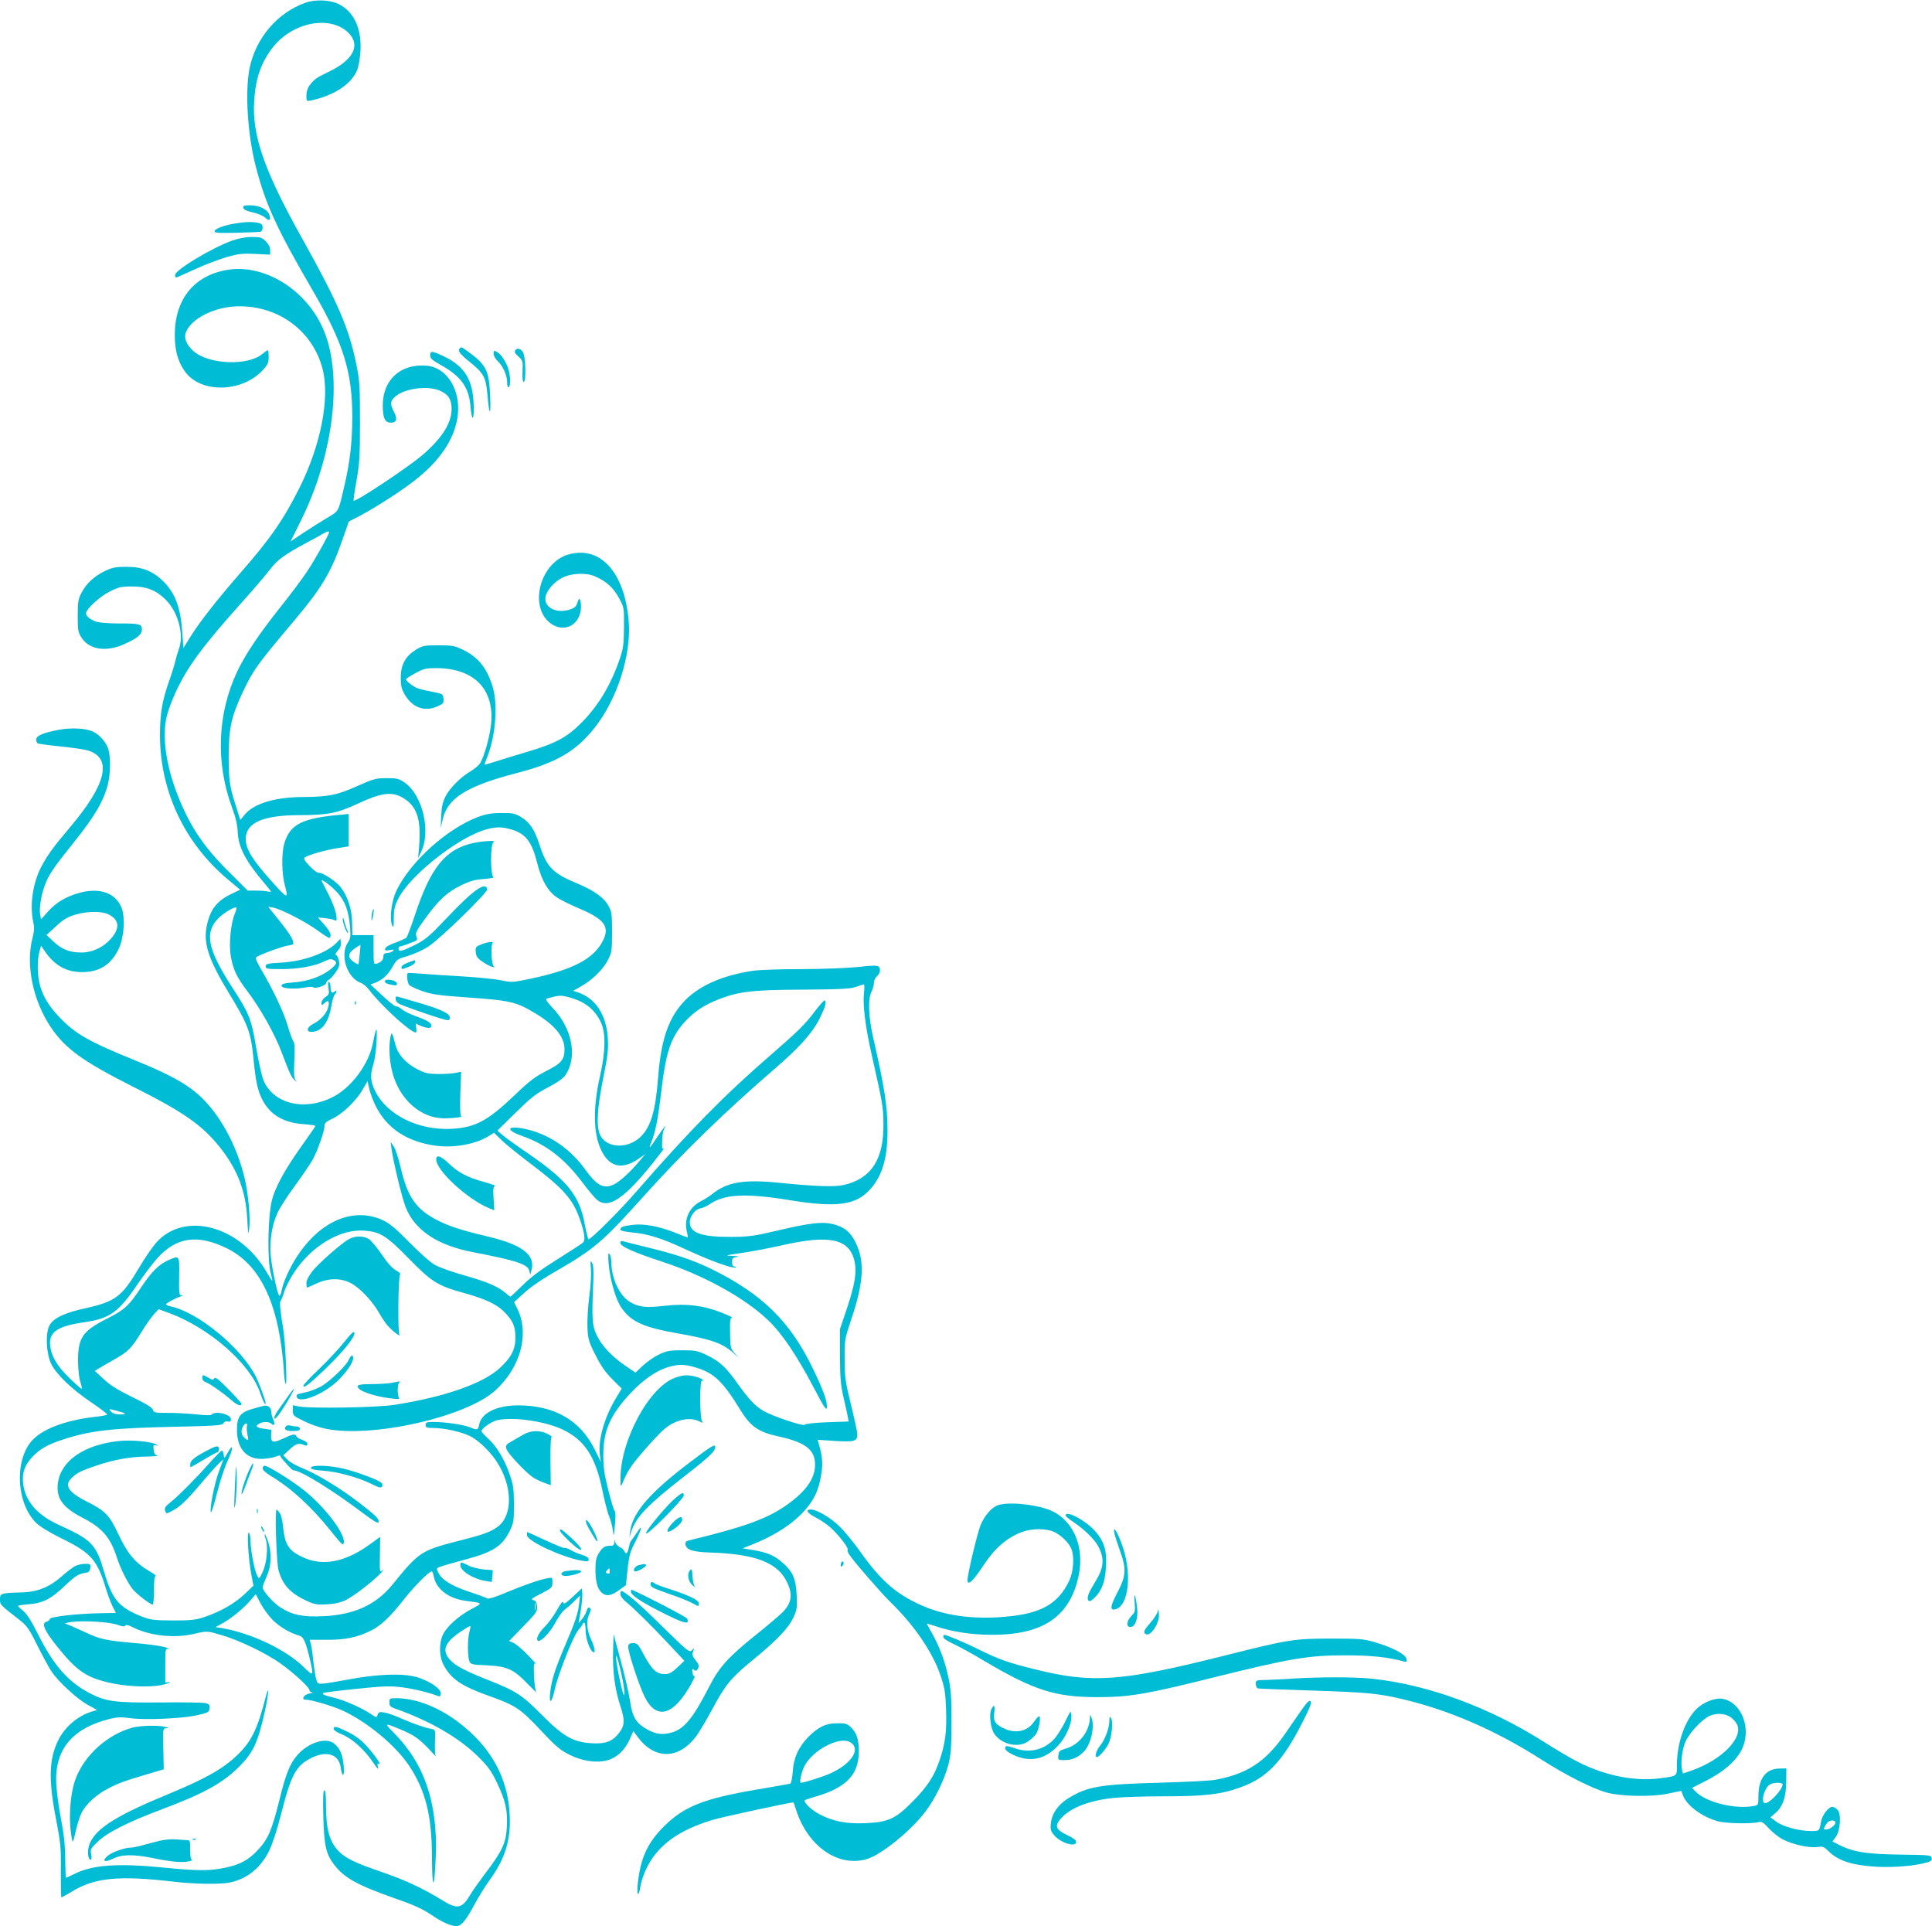 <?xml version="1.0" standalone="no"?>
<!DOCTYPE svg PUBLIC "-//W3C//DTD SVG 20010904//EN"
 "http://www.w3.org/TR/2001/REC-SVG-20010904/DTD/svg10.dtd">
<svg version="1.0" xmlns="http://www.w3.org/2000/svg"
 width="1280pt" height="1276pt" viewBox="0 0 1280 1276"
 preserveAspectRatio="xMidYMid meet">
<g transform="translate(0,1276) scale(0.1,-0.1)"
fill="#00bcd4" stroke="none">
<path d="M2024 12742 c-186 -66 -328 -232 -370 -432 -32 -154 -14 -442 41
-654 66 -254 137 -408 380 -826 200 -344 259 -534 259 -830 0 -171 -16 -306
-55 -470 -39 -166 -32 -153 -112 -201 -39 -23 -110 -68 -157 -99 l-85 -57 70
141 c214 432 277 947 152 1253 -109 267 -387 444 -636 406 -223 -35 -353 -194
-353 -432 0 -103 21 -179 68 -243 105 -146 381 -139 518 13 30 33 36 47 36 84
0 25 -3 45 -6 45 -3 0 -19 -11 -36 -25 -95 -80 -354 -70 -455 18 -47 42 -66
87 -52 124 36 96 199 175 358 174 264 -1 483 -167 548 -414 50 -191 -11 -506
-153 -789 -106 -211 -192 -336 -397 -570 -154 -177 -258 -311 -323 -412 l-49
-79 -7 99 c-11 168 -46 262 -124 341 -70 69 -141 98 -244 98 -71 0 -94 -4
-141 -26 -73 -34 -128 -85 -159 -146 -22 -42 -25 -61 -25 -154 0 -98 2 -108
27 -146 52 -78 164 -94 284 -39 86 39 114 63 114 96 0 36 -15 40 -156 40 -61
0 -126 5 -145 11 -41 14 -69 37 -69 56 0 28 93 113 158 145 58 29 76 33 147
33 96 0 158 -24 222 -87 83 -82 124 -233 88 -328 -9 -25 -20 -63 -25 -85 -5
-22 -22 -78 -39 -125 -46 -130 -61 -216 -61 -360 0 -371 162 -715 451 -957
l80 -67 -56 -27 c-99 -47 -142 -103 -165 -212 -24 -116 11 -222 143 -440 133
-219 149 -263 167 -446 14 -144 27 -204 56 -262 51 -103 142 -157 275 -166 43
-3 79 -9 79 -12 0 -3 -46 -69 -101 -146 -103 -145 -168 -265 -188 -348 -27
-113 -31 -402 -6 -488 16 -59 13 -57 -25 8 -176 311 -545 413 -734 202 -25
-28 -77 -103 -115 -168 -113 -191 -156 -223 -352 -267 -140 -30 -215 -66 -241
-114 -28 -52 -22 -186 11 -255 34 -69 136 -168 264 -254 59 -40 107 -76 107
-81 0 -4 -28 -10 -62 -14 -194 -20 -350 -74 -426 -149 -128 -125 -118 -423 18
-556 26 -25 91 -65 175 -106 189 -93 230 -141 286 -327 12 -40 32 -93 44 -118
l23 -45 -99 -2 c-149 -2 -339 -23 -339 -38 0 -7 -10 -15 -21 -18 -37 -10 -16
-58 70 -165 133 -166 197 -208 367 -244 122 -25 287 -27 354 -3 25 8 34 14 20
12 l-25 -3 0 113 c0 108 1 113 20 108 11 -3 6 2 -10 9 -17 8 -87 19 -155 26
-260 23 -278 27 -390 79 -58 27 -114 51 -125 54 -11 2 6 7 38 12 83 11 254 0
306 -19 32 -12 47 -13 51 -5 5 7 21 4 50 -11 110 -56 271 -74 400 -45 96 22
89 22 195 -9 114 -34 289 -119 381 -184 89 -63 194 -160 194 -178 0 -8 8 -15
18 -15 9 -1 1 -4 -18 -8 -38 -7 -57 -41 -23 -41 36 0 175 -41 239 -70 163 -74
352 -230 443 -365 111 -167 153 -333 153 -615 1 -219 16 -213 25 10 14 356
-75 618 -280 823 -64 64 -61 65 47 20 98 -41 131 -66 223 -168 10 -12 14 -15
10 -9 -5 7 -7 49 -5 94 3 79 3 81 -22 86 -48 9 -116 33 -195 67 -44 20 -97 39
-117 42 -33 6 -39 4 -46 -14 -7 -21 -8 -21 -46 5 -59 40 -177 92 -246 108 -62
15 -78 22 -69 31 3 2 101 15 219 27 184 19 226 20 305 10 76 -10 177 -34 241
-59 10 -3 14 3 14 20 0 30 -66 76 -150 104 -91 30 -267 25 -479 -16 -145 -27
-176 -30 -187 -19 -8 8 -18 58 -25 118 -6 58 -14 119 -19 136 l-8 31 112 0
c123 -1 202 16 292 60 67 33 128 90 222 210 68 86 164 183 182 183 4 0 11 -15
14 -34 16 -83 98 -146 211 -161 117 -15 116 -13 41 -53 -83 -44 -160 -111
-189 -166 -29 -57 -29 -146 1 -204 50 -95 118 -141 302 -207 174 -62 207 -83
342 -227 103 -110 131 -133 194 -164 82 -41 178 -55 249 -35 60 16 114 66 145
134 l26 59 29 -39 c112 -151 270 -150 387 4 19 27 66 104 103 173 90 169 129
216 275 335 158 130 234 209 267 281 23 50 25 65 21 147 -5 108 -24 153 -89
211 -53 49 -106 72 -197 87 l-72 12 78 31 c201 82 348 200 408 332 13 27 29
84 35 126 12 73 8 119 -17 206 l-7 24 116 -8 c128 -7 147 -2 147 44 0 14 -19
103 -42 196 -38 155 -42 183 -42 301 -1 129 -1 131 46 271 80 239 88 379 27
502 -35 71 -75 104 -152 123 -69 17 -154 7 -362 -42 -160 -38 -194 -42 -310
-43 -197 -1 -275 26 -275 97 0 40 37 88 71 92 14 2 42 15 63 29 98 66 237 73
530 25 309 -50 436 -33 530 71 81 90 116 206 116 390 0 161 -20 290 -96 620
-30 136 -35 252 -10 301 9 17 16 44 16 58 0 15 9 34 20 44 11 9 20 25 20 34 0
40 -9 42 -145 27 -72 -7 -240 -14 -375 -14 -135 0 -276 -5 -315 -10 -213 -31
-375 -104 -473 -215 -97 -110 -143 -250 -162 -495 -17 -222 -49 -327 -117
-392 -87 -83 -230 -74 -269 17 -24 59 -17 176 22 371 31 152 35 192 31 266
-10 157 -81 265 -201 305 l-29 9 58 33 c73 42 144 112 175 176 23 45 25 62 25
180 0 116 -2 135 -23 173 -29 54 -94 102 -205 148 -167 70 -204 108 -253 259
-32 99 -66 150 -123 183 -41 24 -56 27 -131 26 -65 0 -101 -7 -153 -26 -205
-78 -444 -292 -539 -485 -34 -70 -49 -186 -30 -233 9 -20 11 -12 11 49 1 63 6
82 33 134 84 157 403 406 582 453 66 18 101 17 164 -1 97 -29 136 -81 173
-229 27 -108 70 -182 130 -222 25 -17 93 -50 150 -74 164 -70 200 -119 154
-211 -61 -121 -197 -193 -482 -253 -115 -24 -124 -25 -189 -11 -38 8 -150 20
-249 26 -99 5 -223 14 -275 18 -52 4 -96 7 -98 5 -10 -7 -3 -68 10 -80 8 -8
47 -26 87 -40 60 -21 109 -28 274 -40 315 -22 344 -29 480 -111 124 -75 187
-153 187 -233 0 -70 -21 -95 -121 -145 -74 -38 -110 -65 -204 -155 -183 -175
-264 -219 -421 -228 -221 -12 -430 91 -509 251 -31 65 -34 103 -11 177 9 30
19 100 21 155 5 104 -2 99 -25 -18 -28 -139 -143 -293 -266 -355 -186 -94
-389 -46 -457 108 -11 24 -33 121 -49 215 -32 194 -46 229 -157 400 -166 256
-189 367 -93 463 36 36 109 79 118 69 2 -2 -2 -20 -10 -39 -27 -63 -40 -200
-28 -277 16 -93 38 -141 112 -239 84 -111 178 -277 224 -398 59 -155 67 -172
90 -191 18 -15 19 -15 6 -1 -12 14 -14 39 -10 133 4 82 2 119 -7 128 -6 7 -23
53 -37 102 -25 86 -93 232 -179 379 -31 54 -37 70 -26 77 28 18 168 69 207 75
39 6 40 7 31 36 -4 16 -43 73 -85 125 l-77 96 34 -6 c54 -10 227 -100 300
-156 37 -27 69 -47 73 -44 15 15 3 44 -36 88 l-42 47 45 -4 c24 -3 53 -8 63
-13 18 -8 19 -5 13 38 -4 26 -26 84 -49 129 -24 46 -45 87 -47 92 -9 21 65
-33 104 -77 51 -56 75 -121 84 -226 5 -64 3 -80 -12 -101 -58 -83 -10 -238 85
-272 15 -5 39 -26 54 -46 76 -101 273 -282 309 -282 4 0 5 13 3 29 l-4 30 34
-15 c47 -19 74 -18 70 3 -4 20 -30 35 -111 64 -31 11 -70 31 -85 43 -15 13
-32 21 -38 19 -6 -2 -46 30 -90 71 l-79 74 29 11 c51 20 86 52 116 105 28 50
32 53 102 73 40 12 102 40 137 63 78 51 393 358 389 379 -10 53 -89 -2 -261
-183 -123 -130 -146 -149 -218 -186 -88 -43 -109 -48 -109 -25 0 8 4 15 10 15
5 0 34 9 64 21 52 19 55 21 45 45 -8 23 -2 36 53 112 91 127 151 183 241 226
61 30 94 39 154 43 43 4 71 9 63 12 -22 9 -22 223 0 233 27 12 -64 8 -131 -6
-188 -40 -286 -161 -392 -484 -24 -73 -49 -138 -54 -143 -6 -6 -39 -21 -74
-34 -38 -13 -65 -29 -67 -39 -3 -13 3 -15 30 -10 26 5 31 4 22 -6 -7 -6 -24
-13 -38 -13 -19 -2 -26 -7 -26 -23 0 -23 -14 -38 -45 -48 -19 -5 -20 -1 -20
92 l0 97 -70 0 -70 0 -2 80 c-2 91 -26 169 -73 234 -30 41 -124 103 -149 99
-8 -2 -35 19 -60 45 -36 39 -42 50 -30 58 28 17 135 48 212 60 l77 12 0 107 0
108 -47 -5 c-260 -22 -341 -63 -379 -189 -20 -67 -18 -206 5 -286 23 -85 14
-82 -85 29 -133 148 -175 217 -176 284 -1 108 113 159 357 159 187 0 250 13
390 78 143 67 214 78 281 44 105 -54 137 -144 120 -337 l-6 -70 20 41 c66 137
10 376 -108 459 -40 27 -51 30 -120 30 -71 0 -86 -4 -194 -52 -132 -60 -195
-72 -363 -73 -184 -1 -323 -43 -384 -117 l-29 -35 -20 64 c-51 156 -56 188
-57 353 0 190 18 270 94 431 71 149 89 174 348 482 175 208 239 316 312 527
l42 120 66 34 c102 53 280 167 369 237 163 126 259 266 284 412 30 180 -65
340 -208 350 -169 12 -285 -94 -286 -261 0 -87 14 -117 53 -117 39 0 46 24 21
72 -27 52 -25 72 10 102 65 55 216 73 297 37 55 -25 75 -58 75 -121 -1 -93
-61 -189 -189 -301 -89 -78 -448 -317 -460 -306 -2 3 6 63 19 134 20 112 23
160 23 388 0 232 -2 272 -23 375 -49 244 -121 412 -364 847 -246 440 -329 677
-314 903 9 153 47 259 125 358 131 165 374 212 496 98 86 -81 40 -180 -120
-258 -91 -44 -102 -52 -133 -92 -14 -18 -22 -43 -22 -68 0 -39 0 -40 33 -33
151 33 264 107 303 200 9 22 19 77 22 123 9 151 -41 262 -142 314 -57 29 -156
34 -222 10z m156 -3509 c-1 -16 -93 -181 -147 -261 -30 -46 -109 -151 -176
-235 -144 -181 -234 -316 -287 -429 -130 -279 -142 -601 -33 -897 25 -67 36
-116 38 -163 4 -101 53 -195 185 -349 40 -47 42 -52 20 -46 -14 4 -51 7 -82 7
l-57 0 -123 123 c-167 165 -258 300 -339 504 -79 199 -107 396 -74 528 9 39
37 112 60 162 80 171 179 304 443 599 74 82 154 176 179 209 50 66 95 99 239
177 55 29 108 58 119 65 24 14 35 15 35 6z m203 -2795 c-3 -35 -7 -64 -9 -66
-1 -2 -14 4 -27 13 -47 30 -44 61 9 96 16 10 30 19 31 19 2 0 0 -28 -4 -62z
m3341 -257 c-9 -80 10 -227 52 -412 72 -319 76 -343 77 -454 3 -234 -80 -363
-262 -405 -61 -14 -188 -10 -435 15 -226 23 -339 4 -436 -74 -20 -16 -54 -38
-77 -49 -74 -38 -111 -115 -94 -193 6 -24 9 -44 8 -46 -2 -1 -41 13 -87 32
-100 40 -204 60 -276 51 -65 -7 -84 -15 -84 -31 0 -8 25 -14 74 -19 109 -10
200 -38 364 -115 156 -72 304 -126 325 -118 7 3 5 6 -5 6 -13 1 -18 9 -18 30
0 26 4 30 33 34 20 2 11 5 -28 7 -57 2 -54 3 60 20 66 9 183 32 260 49 316 73
450 46 485 -99 18 -74 6 -152 -48 -315 l-47 -140 0 -175 c1 -146 4 -191 23
-275 13 -55 26 -114 29 -131 l5 -31 -142 -5 c-83 -3 -145 -10 -149 -16 -8 -13
-216 57 -276 93 -52 30 -97 79 -173 186 -75 105 -116 142 -202 183 -59 28 -74
31 -160 31 -82 0 -103 -4 -152 -27 -32 -15 -80 -48 -108 -74 l-50 -47 -69 47
c-89 61 -156 132 -189 204 -29 61 -32 106 -21 357 3 72 0 106 -9 120 -11 17
-12 12 -7 -39 3 -34 -1 -113 -11 -185 -9 -70 -14 -163 -12 -209 4 -75 9 -92
54 -180 35 -71 66 -114 111 -159 l62 -62 -38 -63 c-76 -126 -119 -275 -107
-373 l7 -50 -41 83 c-95 193 -266 291 -506 292 -143 0 -245 -50 -260 -129 -7
-35 -12 -36 -59 -17 -42 18 -165 36 -241 36 -47 0 -54 -2 -54 -20 0 -17 7 -20
53 -20 66 0 173 -23 231 -49 59 -25 139 -101 187 -174 105 -161 108 -354 8
-430 -49 -36 -92 -52 -266 -96 -243 -63 -256 -71 -435 -291 -109 -133 -254
-198 -459 -207 -133 -6 -202 8 -282 59 -48 31 -117 109 -117 133 0 7 12 38 26
70 32 70 36 155 10 233 -10 29 -20 51 -22 49 -2 -2 1 -18 7 -36 17 -49 6 -158
-21 -215 -23 -48 -23 -48 -36 -24 -18 34 -44 169 -44 227 0 27 -5 53 -11 57
-15 9 -3 -179 17 -281 l13 -70 -59 -56 c-67 -63 -159 -115 -265 -151 -60 -20
-89 -23 -210 -23 -128 1 -146 3 -208 27 -148 59 -193 112 -244 285 -57 195
-81 220 -305 322 -143 65 -223 159 -235 276 -7 68 10 118 59 171 50 54 102 84
203 117 183 60 322 76 735 85 284 6 323 9 331 24 5 10 17 14 29 11 15 -4 20 0
20 15 0 32 -100 58 -126 32 -7 -7 -39 -7 -100 0 -49 5 -133 10 -187 10 -91 0
-99 2 -104 21 -4 14 -44 39 -137 84 -96 47 -147 79 -189 119 l-59 54 24 15
c13 8 57 34 98 57 98 54 120 77 187 185 30 50 69 104 85 121 l29 31 74 -27
c267 -100 538 -339 600 -532 17 -51 35 -84 35 -62 0 14 -45 136 -65 175 -97
191 -380 424 -562 464 -18 3 -33 10 -33 15 0 7 60 39 100 53 13 5 13 6 0 6
-13 1 -15 21 -13 126 2 141 3 140 -73 106 -62 -28 -110 -76 -176 -175 -86
-129 -110 -151 -228 -211 -164 -83 -194 -127 -193 -285 1 -57 7 -112 16 -137
8 -24 11 -43 7 -43 -4 0 -41 33 -82 73 -81 79 -119 144 -126 216 -8 87 50 126
223 151 172 25 229 65 356 252 46 67 107 147 136 178 125 135 262 154 453 62
200 -97 319 -312 365 -658 8 -60 15 -131 16 -159 1 -27 5 -63 10 -80 14 -49 1
271 -15 365 -19 111 -25 178 -17 182 3 2 14 29 24 60 10 32 40 91 68 132 118
177 309 288 469 273 102 -9 142 -35 290 -186 152 -155 189 -178 365 -227 136
-37 215 -74 263 -122 60 -60 76 -96 77 -172 0 -78 -26 -131 -103 -202 -110
-103 -367 -193 -702 -245 -122 -18 -556 -25 -633 -10 l-37 8 0 -35 c0 -33 3
-36 73 -70 39 -20 105 -43 145 -51 307 -63 932 78 1125 255 166 152 226 373
145 539 l-22 45 66 60 c42 39 123 95 229 155 236 137 300 192 563 486 258 287
535 557 877 852 157 136 242 231 289 325 38 77 47 108 34 121 -3 3 -32 -29
-64 -71 -67 -89 -115 -136 -295 -292 -305 -264 -536 -499 -884 -898 -112 -130
-305 -322 -322 -322 -3 0 -14 43 -24 96 -34 192 -115 293 -375 472 -74 50
-151 106 -170 122 l-35 30 120 118 c102 100 134 126 215 168 65 34 102 60 117
83 80 118 44 308 -83 441 -37 39 -52 61 -43 64 83 24 92 24 147 10 106 -28
174 -81 214 -169 32 -70 30 -190 -6 -350 -48 -211 -46 -382 6 -492 54 -115
138 -135 248 -60 l45 31 -42 -50 c-54 -65 -123 -128 -161 -148 -71 -36 -116
-13 -196 98 -92 129 -227 224 -371 261 -137 35 -173 5 -47 -40 160 -56 281
-149 402 -310 39 -52 82 -103 97 -115 76 -60 178 8 372 250 46 58 78 100 70
93 -12 -10 -14 -2 -12 47 0 32 6 67 12 79 23 42 3 19 -43 -49 -25 -38 -48 -70
-51 -70 -2 0 2 15 10 33 27 64 45 158 65 328 32 273 64 367 158 471 63 68 128
111 226 149 131 51 228 62 561 63 247 2 308 5 345 18 25 9 49 16 53 17 4 1 5
-26 1 -58z m-3235 -748 c76 -150 207 -236 398 -263 122 -16 265 10 351 64 l35
22 49 -48 c27 -27 113 -96 191 -155 220 -167 281 -235 328 -368 33 -94 39
-142 20 -158 -9 -8 -83 -56 -166 -108 -106 -66 -174 -116 -230 -171 -44 -43
-81 -78 -83 -78 -2 0 -18 11 -34 26 -51 42 -118 71 -268 114 -79 22 -167 53
-194 68 -31 16 -98 75 -171 149 -94 96 -133 128 -180 150 -194 89 -415 -5
-570 -245 -48 -75 -90 -168 -100 -225 -4 -21 -11 -35 -15 -30 -14 14 -50 191
-57 271 -7 96 9 197 45 276 15 33 66 113 114 178 48 66 100 142 117 171 33 58
81 193 81 229 0 18 11 28 50 46 67 31 158 117 200 190 l35 59 12 -53 c7 -29
26 -79 42 -111z m2123 -1733 c121 -37 177 -91 296 -285 65 -105 118 -142 247
-170 182 -40 245 -88 245 -189 0 -95 -68 -187 -210 -281 -121 -81 -279 -136
-623 -219 -22 -5 -28 -12 -25 -29 5 -34 49 -48 161 -52 303 -9 452 -67 513
-200 37 -79 29 -132 -29 -194 -18 -18 -95 -84 -172 -146 -187 -149 -249 -217
-315 -346 -111 -217 -170 -288 -260 -309 -58 -14 -100 -7 -157 26 -70 40 -94
81 -109 187 -8 50 -35 171 -62 267 l-47 175 -3 -110 c-4 -140 12 -257 48 -366
33 -101 30 -136 -21 -194 -40 -45 -85 -59 -175 -53 -118 8 -184 46 -325 188
-131 132 -169 157 -354 230 -162 64 -218 95 -256 137 -53 61 -32 113 73 184
33 22 61 39 64 37 2 -2 -1 -20 -6 -39 -13 -43 -13 -160 -1 -192 9 -23 15 -25
113 -29 136 -6 181 -26 272 -121 39 -40 65 -65 59 -57 -6 8 -13 56 -15 107 -3
80 -1 90 12 80 8 -6 -14 19 -50 56 -35 37 -78 73 -95 82 l-32 14 94 97 c87 89
94 99 91 132 -2 28 -8 37 -25 42 -19 4 -10 12 52 43 72 37 75 41 75 74 0 34
-1 34 -32 28 -58 -11 -160 -47 -275 -95 -72 -31 -116 -44 -125 -39 -7 5 -61
25 -120 44 -116 39 -179 78 -203 125 -15 30 -15 30 12 41 15 6 85 26 156 45
193 51 254 90 304 192 26 53 28 65 28 177 -1 107 -4 129 -31 205 -34 97 -86
182 -144 234 -22 20 -40 40 -40 45 0 17 60 60 98 71 97 27 318 -3 437 -59 146
-68 220 -179 265 -400 16 -76 36 -155 46 -177 9 -21 20 -61 24 -89 6 -50 6
-49 14 34 5 48 5 86 -1 90 -5 3 -24 65 -42 136 -27 106 -33 149 -34 235 0 162
45 264 177 407 82 88 169 150 245 174 73 23 115 23 193 -1z m-3784 -304 c3 -3
-13 -6 -35 -6 -27 0 -46 6 -57 19 -18 19 -17 19 34 6 29 -8 55 -16 58 -19z
m978 -1367 c44 -45 121 -90 176 -104 29 -8 44 -40 73 -165 24 -104 21 -107
-41 -45 -120 117 -350 227 -548 260 l-38 6 38 21 c60 31 142 98 188 150 l40
47 33 -62 c18 -34 54 -83 79 -108z m1741 69 c-2 -13 -4 -5 -4 17 -1 22 1 32 4
23 2 -10 2 -28 0 -40z m588 -528 c4 -42 3 -49 -5 -32 -14 33 -50 214 -49 249
1 37 46 -146 54 -217z"/>
<path d="M2313 4552 c-50 -27 -198 -157 -243 -213 -26 -33 -40 -61 -40 -80 0
-16 2 -29 4 -29 2 0 30 12 62 27 80 37 160 38 228 3 57 -29 142 -117 186 -195
17 -30 43 -69 57 -85 26 -32 92 -83 79 -62 -12 20 -7 396 5 401 6 2 -6 13 -27
25 -25 14 -58 50 -95 106 -32 47 -71 93 -86 102 -35 22 -89 22 -130 0z"/>
<path d="M4110 4526 c0 -23 90 -63 282 -126 272 -89 543 -239 696 -385 90 -85
190 -232 304 -449 66 -127 84 -153 86 -132 5 39 -22 114 -93 261 -150 311
-335 492 -669 657 -126 61 -229 96 -436 147 -69 17 -135 33 -147 37 -17 5 -23
2 -23 -10z"/>
<path d="M4030 4438 c0 -113 43 -282 91 -347 65 -90 146 -125 379 -166 215
-38 288 -64 360 -129 l35 -31 -28 31 c-27 30 -29 37 -30 133 -2 84 1 101 13
102 8 0 -24 15 -71 34 -120 47 -231 61 -371 45 -129 -15 -173 -10 -233 24 -70
41 -124 156 -125 266 0 19 -5 42 -10 50 -8 12 -10 9 -10 -12z"/>
<path d="M2280 3869 c-36 -45 -111 -126 -167 -179 -57 -54 -103 -103 -103
-110 0 -20 38 9 141 107 122 118 202 215 197 243 -2 15 -17 2 -68 -61z"/>
<path d="M2310 3751 c-15 -37 -121 -139 -180 -174 -25 -14 -67 -31 -95 -38
-27 -6 -56 -13 -62 -15 -7 -2 -10 -10 -6 -20 16 -43 169 16 262 101 59 54 111
128 111 157 0 28 -16 21 -30 -11z"/>
<path d="M1340 3631 c0 -11 9 -22 20 -26 26 -8 115 -70 169 -117 42 -37 71
-48 71 -28 0 5 -39 48 -86 96 -66 67 -88 84 -94 73 -8 -12 -14 -11 -39 4 -37
22 -41 21 -41 -2z"/>
<path d="M2595 3599 c-22 -4 -82 -8 -132 -8 -75 -1 -93 -4 -93 -16 0 -18 38
-38 110 -58 64 -18 180 -32 165 -20 -5 4 -10 28 -10 53 0 25 5 48 10 52 12 9
5 9 -50 -3z"/>
<path d="M1910 3513 c-18 -27 -48 -68 -66 -93 -20 -28 -30 -51 -25 -58 7 -11
74 88 120 176 19 36 7 25 -29 -25z"/>
<path d="M1680 3429 c-90 -26 -110 -52 -110 -143 0 -126 68 -199 177 -190 29
2 64 9 79 14 15 6 27 9 28 8 12 -23 80 -98 89 -98 47 0 252 -126 462 -284 72
-54 101 -71 103 -60 5 22 -17 43 -132 132 -124 95 -283 191 -375 227 -39 15
-82 40 -97 56 l-27 28 44 41 c43 39 56 42 101 25 9 -4 15 0 15 9 0 9 -16 21
-34 27 -19 6 -37 17 -40 25 -6 17 -24 14 -83 -14 -70 -33 -85 -30 -84 17 l2
39 -49 7 c-52 7 -61 18 -30 35 26 13 64 13 79 -2 19 -19 26 -1 12 29 -7 16
-13 39 -13 53 -1 23 -18 39 -42 38 -5 0 -39 -9 -75 -19z m-44 -116 c-3 -10 -1
-35 3 -55 10 -42 6 -46 -21 -21 -20 18 -23 45 -8 74 13 24 33 25 26 2z"/>
<path d="M1897 3314 c-21 -21 -5 -34 41 -34 37 0 49 4 49 15 0 8 -9 15 -21 15
-12 0 -30 3 -41 6 -11 3 -24 2 -28 -2z"/>
<path d="M780 3213 c-226 -26 -376 -131 -396 -276 -14 -100 29 -162 160 -230
134 -69 187 -130 231 -267 24 -73 71 -167 105 -209 28 -33 116 -101 132 -101
4 0 8 43 8 95 0 67 4 95 12 95 6 0 -15 16 -48 35 -89 53 -140 114 -199 240
-60 128 -87 156 -207 216 -127 64 -156 110 -100 161 35 33 58 44 160 79 115
39 225 59 336 60 50 1 81 4 70 6 -16 3 -23 13 -26 39 -4 30 -2 33 17 29 17 -5
17 -4 4 4 -34 22 -169 34 -259 24z"/>
<path d="M1361 3145 c-77 -41 -101 -62 -101 -87 0 -10 2 -18 3 -18 2 0 41 23
87 50 46 28 87 50 92 50 4 0 8 9 8 20 0 27 -15 25 -89 -15z"/>
<path d="M1510 3139 c-24 -43 -25 -43 -28 -16 -2 15 -7 27 -12 27 -5 0 -42
-37 -82 -82 -93 -105 -212 -224 -262 -263 -31 -25 -37 -35 -32 -53 7 -21 8
-21 39 -5 59 30 96 65 196 182 54 64 110 127 125 140 l26 24 -29 -79 c-31 -84
-63 -248 -54 -272 3 -8 21 48 40 124 19 76 50 171 69 212 40 83 43 129 4 61z"/>
<path d="M1557 2931 c-4 -84 -6 -155 -4 -158 8 -8 19 158 15 237 -2 59 -5 43
-11 -79z"/>
<path d="M1656 3032 c-27 -55 -56 -142 -56 -166 0 -12 11 8 24 44 13 36 31 84
41 108 22 54 15 65 -9 14z"/>
<path d="M1740 3032 c0 -10 22 -30 55 -50 133 -80 266 -201 395 -362 78 -97
85 -103 88 -77 7 61 -130 239 -267 347 -84 66 -236 160 -258 160 -7 0 -13 -8
-13 -18z"/>
<path d="M2060 3036 c0 -9 23 -15 83 -19 96 -7 233 -45 319 -88 48 -24 62 -28
69 -17 5 7 3 18 -4 25 -20 19 -158 71 -248 93 -99 24 -219 27 -219 6z"/>
<path d="M1702 2750 c0 -14 2 -19 5 -12 2 6 2 18 0 25 -3 6 -5 1 -5 -13z"/>
<path d="M1829 2745 c-6 -84 5 -344 16 -386 26 -97 79 -155 189 -205 51 -23
67 -26 135 -22 56 4 90 12 127 31 57 29 182 127 229 178 17 19 21 26 10 17
-20 -16 -20 -16 -18 102 l2 119 -62 -45 c-166 -122 -317 -153 -451 -90 -94 43
-119 83 -131 204 -5 48 -13 80 -26 95 -18 21 -18 21 -20 2z"/>
<path d="M1730 2645 c0 -5 5 -17 10 -25 5 -8 10 -10 10 -5 0 6 -5 17 -10 25
-5 8 -10 11 -10 5z"/>
<path d="M2593 5155 c12 -89 71 -334 95 -393 61 -153 211 -253 450 -298 288
-56 358 -79 369 -123 l6 -26 8 30 c28 102 -61 170 -296 225 -164 39 -243 64
-325 105 -141 71 -200 154 -244 345 -15 63 -36 129 -47 145 l-21 30 5 -40z"/>
<path d="M2890 5079 c0 -73 205 -262 350 -323 l35 -14 -5 79 c-4 64 -2 79 10
82 8 1 -23 13 -70 26 -111 30 -172 62 -235 122 -56 53 -85 62 -85 28z"/>
<path d="M4473 3633 c-172 -60 -365 -420 -362 -672 0 -48 2 -53 11 -31 34 83
55 116 140 215 52 61 114 127 138 147 73 63 169 84 233 52 21 -11 28 -12 20
-3 -18 18 -19 284 -1 273 7 -4 8 -3 4 4 -9 14 -72 32 -111 31 -16 0 -49 -7
-72 -16z"/>
<path d="M3465 3255 c-22 -13 -57 -33 -78 -45 -34 -19 -38 -25 -32 -48 7 -29
131 -161 181 -192 17 -11 50 -26 72 -34 l41 -15 -2 160 c-1 100 2 159 8 159 6
1 -6 9 -25 20 -50 27 -116 25 -165 -5z"/>
<path d="M4575 3076 c-268 -202 -385 -337 -400 -461 l-5 -40 13 41 c32 95 107
174 347 361 178 138 213 173 208 201 -2 16 -29 0 -163 -102z"/>
<path d="M4478 2839 c-55 -45 -198 -215 -198 -236 0 -11 45 27 125 107 69 69
125 133 125 142 0 25 -9 22 -52 -13z"/>
<path d="M4456 2671 c-21 -21 -36 -46 -34 -54 4 -22 98 48 98 74 0 30 -22 23
-64 -20z"/>
<path d="M3885 2668 c7 -22 64 -118 70 -118 9 0 -5 37 -31 86 -29 55 -51 72
-39 32z"/>
<path d="M4213 2598 c-15 -24 -31 -45 -34 -48 -3 -3 -9 -22 -13 -42 -7 -39
-20 -49 -30 -23 -3 8 -17 20 -30 26 -14 7 -27 21 -29 33 -4 20 -4 20 -6 -1 -1
-17 -7 -23 -25 -23 -39 0 -54 -10 -78 -48 -19 -31 -23 -51 -23 -117 1 -87 18
-135 56 -156 27 -14 55 -6 105 30 l41 30 11 105 c9 86 18 118 44 168 32 62 50
108 42 108 -2 0 -16 -19 -31 -42z m-173 -248 c0 -13 -5 -18 -15 -14 -12 5 -13
10 -4 20 15 19 19 18 19 -6z"/>
<path d="M3710 2620 c0 -13 93 -104 123 -121 39 -22 14 16 -45 70 -67 61 -78
69 -78 51z"/>
<path d="M3492 2588 c6 -39 227 -142 357 -166 45 -8 51 -7 51 8 0 11 -14 21
-42 29 -24 7 -58 21 -76 32 -19 11 -37 17 -42 14 -4 -2 -60 20 -124 50 -64 30
-119 55 -122 55 -3 0 -4 -10 -2 -22z"/>
<path d="M3050 2391 c0 -38 85 -91 166 -104 l42 -7 4 39 3 39 -62 5 c-34 4
-80 15 -102 27 -49 25 -51 25 -51 1z"/>
<path d="M4230 2391 c-25 -7 -42 -41 -20 -41 18 0 70 30 70 40 0 11 -13 11
-50 1z"/>
<path d="M4573 2359 c-23 -23 -15 -73 14 -100 15 -13 22 -17 16 -9 -7 9 -13
39 -15 68 -2 43 -5 51 -15 41z"/>
<path d="M3753 2353 c-41 -5 -46 -33 -5 -33 38 0 102 19 102 30 0 10 -34 11
-97 3z"/>
<path d="M4310 2265 c0 -19 14 -26 140 -70 58 -20 120 -45 138 -56 41 -23 42
-23 42 0 0 21 -66 53 -200 96 -47 15 -89 31 -94 36 -15 13 -26 11 -26 -6z"/>
<path d="M3795 2182 c-48 -45 -61 -52 -63 -38 -3 13 -16 -4 -42 -50 -21 -38
-59 -89 -84 -114 -42 -41 -62 -90 -36 -90 22 0 79 63 110 122 19 35 45 72 59
83 14 10 44 36 65 57 l39 38 -6 -52 c-7 -66 -24 -118 -97 -288 -62 -146 -85
-217 -94 -295 -11 -88 9 -82 28 7 22 104 126 366 160 403 14 15 26 32 26 36 0
5 5 9 10 9 6 0 10 -24 10 -52 0 -52 27 -129 49 -142 19 -12 12 29 -14 86 -28
60 -32 125 -10 167 13 27 11 41 -6 41 -4 0 -9 -10 -13 -22 -3 -13 -16 -36 -29
-52 l-24 -29 14 79 c7 43 12 95 11 116 l-3 36 -60 -56z"/>
<path d="M4180 2216 c0 -24 71 -71 224 -147 135 -67 165 -73 149 -32 -4 10
-243 135 -365 191 -5 2 -8 -3 -8 -12z"/>
<path d="M4110 2199 c0 -11 15 -32 33 -47 57 -46 186 -174 290 -286 l101 -108
-46 -44 c-39 -36 -54 -44 -85 -44 -53 0 -85 30 -136 125 -38 73 -45 80 -72 80
-23 0 -31 -5 -33 -22 -4 -28 72 -260 109 -334 79 -158 193 -125 312 92 15 28
24 48 19 45 -6 -3 -12 8 -14 24 -4 24 -2 28 10 18 10 -9 16 -8 23 3 13 21 11
31 -15 64 -19 24 -22 34 -14 55 9 24 8 24 -8 8 -17 -17 -26 -9 -194 155 -150
149 -252 237 -274 237 -3 0 -6 -9 -6 -21z"/>
<path d="M1612 11383 c2 -11 22 -21 63 -30 32 -7 70 -23 82 -35 28 -26 40 -17
27 20 -12 35 -66 62 -127 62 -40 0 -48 -3 -45 -17z"/>
<path d="M1555 11279 c-72 -12 -130 -34 -133 -50 -2 -12 22 -14 145 -11 81 2
154 5 161 7 6 3 12 15 12 28 0 19 -7 26 -31 31 -39 8 -90 6 -154 -5z"/>
<path d="M1538 11166 c-134 -48 -378 -194 -378 -228 0 -12 5 -18 13 -15 6 3
63 28 125 56 62 29 154 63 204 78 78 22 104 25 189 21 l99 -5 0 29 c0 19 -10
40 -29 59 -26 26 -36 29 -93 29 -40 0 -87 -9 -130 -24z"/>
<path d="M3047 10453 c-17 -16 -2 -36 63 -89 96 -78 109 -101 120 -224 12
-144 24 -139 17 7 -8 161 -26 197 -149 286 -40 29 -42 30 -51 20z"/>
<path d="M3417 10443 c-12 -11 -8 -22 21 -48 25 -23 27 -30 24 -95 -2 -43 1
-70 8 -70 17 0 13 172 -6 198 -15 22 -35 28 -47 15z"/>
<path d="M3270 10417 c0 -13 12 -34 26 -48 35 -32 64 -95 64 -142 0 -23 4 -36
10 -32 17 11 11 98 -11 145 -22 48 -44 77 -71 91 -15 8 -18 6 -18 -14z"/>
<path d="M2850 10406 c0 -20 13 -32 67 -62 138 -77 189 -148 200 -275 9 -110
26 -97 21 17 -7 163 -62 249 -201 315 -75 35 -87 36 -87 5z"/>
<path d="M3760 9085 c-167 -52 -249 -304 -139 -430 72 -81 182 -67 218 28 12
32 14 77 4 102 -5 14 -9 10 -17 -16 -9 -28 -19 -37 -54 -48 -90 -28 -173 18
-157 89 9 41 58 96 109 122 62 32 160 36 220 9 73 -32 120 -74 157 -143 34
-63 34 -63 33 -193 -1 -114 -4 -140 -28 -210 -59 -173 -143 -313 -256 -425
-94 -95 -170 -135 -355 -190 -77 -23 -173 -52 -212 -65 -40 -13 -73 -22 -73
-20 0 2 8 26 19 52 56 143 71 353 33 470 -39 123 -97 193 -202 242 -48 23 -68
26 -156 26 -95 0 -103 -2 -150 -30 -68 -43 -99 -99 -99 -185 0 -53 5 -74 27
-112 50 -85 131 -115 212 -79 44 19 47 23 44 53 -3 31 -5 32 -73 45 -38 7 -83
18 -100 24 -31 13 -75 47 -75 59 0 4 28 22 63 41 56 30 69 33 142 33 259 -3
392 -153 355 -399 -12 -78 -41 -179 -66 -226 -7 -15 -35 -39 -61 -55 -70 -41
-141 -112 -171 -169 -19 -39 -26 -68 -29 -130 l-3 -80 13 57 c32 142 160 221
495 308 255 66 386 142 507 293 154 192 250 491 230 716 -28 325 -192 501
-405 436z"/>
<path d="M387 7925 c-103 -20 -147 -39 -147 -64 0 -11 4 -22 9 -25 5 -4 74
-13 153 -21 78 -8 160 -20 182 -27 162 -51 121 -224 -120 -508 -115 -136 -154
-191 -194 -269 -54 -108 -73 -248 -50 -358 9 -38 7 -62 -5 -108 -46 -178 4
-416 123 -592 97 -142 210 -224 551 -396 332 -167 451 -251 570 -400 115 -146
170 -289 179 -472 6 -105 7 -113 13 -65 9 72 -6 231 -30 334 -53 222 -168 431
-305 553 -88 78 -201 139 -418 227 -314 128 -396 175 -504 287 -70 74 -106
132 -128 208 -19 63 -21 169 -5 226 l11 40 17 -25 c67 -103 147 -150 256 -150
117 1 194 51 244 160 33 73 41 200 17 265 -40 103 -153 140 -295 96 -83 -26
-141 -62 -194 -121 l-45 -50 -6 33 c-7 38 6 124 29 187 25 72 58 120 196 292
137 171 196 272 224 383 17 69 19 173 4 228 -12 46 -58 99 -102 120 -49 23
-142 28 -230 12z m333 -1223 c72 -36 76 -93 12 -164 -49 -54 -121 -88 -191
-88 -79 0 -128 19 -184 70 l-49 46 61 56 c47 44 76 62 124 77 80 25 180 27
227 3z"/>
<path d="M2466 6718 c-3 -13 -5 -34 -5 -48 1 -15 5 -7 10 19 9 47 6 68 -5 29z"/>
<path d="M2271 6672 c-1 -24 24 -92 34 -92 3 0 1 9 -5 19 -5 11 -14 37 -19 58
-6 24 -9 30 -10 15z"/>
<path d="M2236 6521 c-65 -72 -219 -129 -372 -138 -92 -5 -104 -8 -104 -25 0
-16 9 -18 103 -18 113 0 218 19 283 50 34 17 47 19 64 10 28 -15 22 -28 -28
-67 -58 -44 -143 -74 -237 -81 -61 -5 -80 -10 -80 -22 0 -19 82 -25 155 -12
28 5 53 6 55 2 8 -13 85 11 85 26 0 7 8 18 18 23 10 5 31 28 46 50 23 33 27
47 22 75 -4 19 -12 37 -19 39 -8 3 -4 13 11 30 16 16 22 34 20 52 l-3 27 -19
-21z"/>
<path d="M3187 6503 c-35 -14 -38 -18 -35 -50 2 -28 11 -41 43 -63 22 -16 51
-31 65 -35 17 -4 21 -3 12 3 -17 11 -22 150 -7 156 6 3 -1 5 -15 5 -14 0 -42
-7 -63 -16z"/>
<path d="M2703 6383 c-24 -8 -43 -21 -43 -29 0 -18 1 -17 50 2 22 9 40 22 40
30 0 8 -1 14 -2 13 -2 0 -22 -7 -45 -16z"/>
<path d="M2550 6261 c0 -13 8 -17 48 -26 25 -5 32 -3 32 8 0 14 -28 27 -62 27
-10 0 -18 -4 -18 -9z"/>
<path d="M2176 6217 c6 -41 4 -47 -20 -62 -14 -10 -26 -26 -26 -38 0 -19 1
-20 20 -2 25 23 34 15 25 -25 -9 -41 -49 -86 -96 -111 -62 -31 -48 -70 17 -49
49 16 83 72 98 159 6 39 17 76 24 83 16 16 15 33 -1 19 -18 -14 -27 -4 -27 30
0 15 -4 31 -10 34 -6 4 -8 -10 -4 -38z"/>
<path d="M2622 6139 c2 -18 15 -28 53 -42 89 -34 239 -84 273 -92 28 -6 32 -4
32 15 0 27 -64 56 -216 100 -60 17 -117 34 -127 37 -15 4 -18 0 -15 -18z"/>
<path d="M2351 6114 c0 -11 3 -14 6 -6 3 7 2 16 -1 19 -3 4 -6 -2 -5 -13z"/>
<path d="M2587 5891 c-11 -53 -8 -141 7 -212 38 -178 167 -310 319 -326 51 -5
164 5 142 13 -6 3 -8 57 -5 149 l5 145 -35 -7 c-19 -5 -71 -8 -115 -8 -70 1
-88 5 -141 32 -75 39 -128 98 -144 161 -21 83 -26 91 -33 53z"/>
<path d="M6605 2786 c-39 -17 -82 -68 -107 -126 -21 -48 -88 -328 -88 -367 0
-42 36 -9 107 99 74 112 154 181 251 218 68 26 163 26 217 1 47 -22 99 -74
114 -114 20 -52 13 -147 -14 -206 -74 -158 -189 -222 -432 -242 -217 -18 -406
10 -561 82 -161 74 -261 164 -392 349 -41 58 -102 133 -136 166 -60 60 -152
114 -193 114 -38 0 -22 -25 32 -52 28 -14 73 -44 99 -67 53 -47 124 -139 114
-148 -3 -4 1 -18 11 -32 27 -43 218 -262 274 -316 153 -148 278 -330 329 -481
29 -86 34 -116 38 -230 5 -144 -5 -224 -43 -335 -36 -106 -80 -174 -180 -275
-114 -115 -160 -135 -315 -142 -125 -5 -214 13 -302 60 -49 26 -98 71 -98 91
0 2 28 12 62 22 212 59 298 147 298 302 0 83 -15 126 -55 163 -23 21 -36 25
-88 24 -76 0 -125 -24 -191 -90 -66 -68 -98 -138 -104 -231 -3 -41 -10 -76
-16 -79 -6 -2 -103 -19 -216 -38 -357 -61 -487 -112 -621 -245 -110 -110 -157
-212 -174 -385 -8 -76 8 -86 18 -12 4 25 19 74 35 108 73 160 215 265 451 334
61 18 505 114 528 114 1 0 9 -24 18 -52 78 -240 278 -379 467 -324 96 28 293
187 390 316 63 83 122 204 150 305 18 70 21 107 22 285 0 170 -4 221 -21 300
-23 107 -59 203 -109 292 -19 33 -34 61 -34 62 0 1 31 -8 68 -20 105 -35 232
-54 368 -54 337 0 515 123 571 395 37 181 -30 349 -167 420 -92 48 -306 71
-375 41z m-975 -1566 c77 -41 17 -141 -124 -206 -50 -23 -178 -64 -200 -64
-12 0 3 68 24 111 54 105 229 197 300 159z"/>
<path d="M7060 2721 c0 -6 25 -27 56 -47 70 -47 140 -116 163 -163 40 -80 34
-138 -23 -230 -45 -74 -57 -104 -46 -122 7 -11 15 -8 41 16 47 44 71 106 76
200 8 113 -12 177 -76 247 -64 69 -191 135 -191 99z"/>
<path d="M7383 2604 c3 -16 19 -67 36 -114 45 -123 42 -168 -14 -276 -48 -91
-53 -121 -20 -116 96 17 119 249 43 444 -31 81 -55 114 -45 62z"/>
<path d="M5577 2414 c-4 -4 -7 -14 -7 -23 0 -11 3 -12 11 -4 6 6 10 16 7 23
-2 6 -7 8 -11 4z"/>
<path d="M497 2385 c-15 -8 -53 -37 -84 -64 -88 -79 -171 -110 -289 -111 -34
0 -76 -3 -93 -6 -27 -6 -31 -11 -31 -40 0 -35 -1 -34 130 -136 48 -38 63 -58
115 -164 33 -66 75 -143 93 -172 45 -70 175 -190 247 -228 l58 -32 -39 -12
c-91 -29 -174 -100 -218 -188 -61 -123 -66 -261 -15 -522 31 -160 34 -190 32
-348 0 -94 1 -172 4 -172 2 0 34 18 71 40 151 92 314 107 677 64 139 -16 311
-18 373 -4 115 27 200 97 257 213 21 44 53 141 80 250 64 251 97 311 197 361
102 51 183 25 195 -62 10 -73 27 -63 20 11 -7 76 -25 116 -64 147 -54 43 -171
6 -243 -77 -49 -56 -77 -125 -120 -302 -49 -196 -74 -255 -142 -327 -64 -68
-119 -97 -221 -118 -96 -20 -181 -20 -382 0 -324 33 -492 21 -616 -42 -27 -13
-50 -24 -52 -24 -2 0 -4 55 -5 122 0 88 -8 163 -27 263 -15 77 -29 181 -32
231 -14 230 102 374 354 437 50 12 76 13 135 5 97 -14 343 -3 443 19 74 17 80
20 83 45 3 23 -2 29 -25 35 -15 4 -148 7 -295 5 -306 -3 -367 5 -477 63 -140
74 -236 183 -337 385 -45 90 -76 139 -100 158 -19 15 -34 30 -34 33 0 4 30 8
68 11 94 7 150 35 241 122 73 69 90 80 146 88 13 2 21 12 23 31 3 25 1 27 -35
27 -21 0 -51 -7 -66 -15z"/>
<path d="M7517 2148 c5 -62 4 -68 -21 -93 -34 -34 -36 -78 -3 -73 30 4 48 58
41 124 -9 84 -24 120 -17 42z"/>
<path d="M7668 2079 c-4 -14 -26 -46 -48 -71 -41 -47 -47 -62 -30 -73 33 -20
93 71 88 133 -3 34 -4 35 -10 11z"/>
<path d="M6250 1915 c0 -9 27 -27 64 -44 35 -16 131 -68 212 -117 326 -193
468 -238 754 -237 206 1 312 19 750 128 519 129 640 150 890 149 161 0 277
-12 378 -40 21 -6 23 -4 20 17 -4 29 -95 77 -213 111 -72 21 -100 23 -285 23
-245 0 -283 -6 -696 -110 -691 -174 -883 -189 -1262 -95 -183 45 -250 69 -382
135 -81 41 -210 95 -225 95 -3 0 -5 -7 -5 -15z"/>
<path d="M8565 1640 c-60 -4 -140 -8 -177 -9 -66 -1 -68 -2 -68 -26 0 -14 6
-27 13 -30 6 -2 165 -8 352 -14 371 -12 445 -19 610 -58 306 -72 616 -207 915
-398 168 -107 340 -194 435 -220 95 -26 301 -30 407 -7 l87 18 10 -27 c24 -69
129 -147 235 -175 53 -14 222 -17 266 -5 21 6 31 0 67 -39 22 -25 63 -58 90
-73 65 -35 176 -60 231 -53 39 5 46 3 76 -27 65 -65 160 -95 326 -104 112 -5
244 6 323 28 30 8 38 15 35 30 -3 20 -12 20 -213 23 -222 3 -311 18 -406 67
l-39 20 22 29 c31 42 38 152 13 180 -10 11 -26 20 -36 20 -25 0 -67 -55 -74
-98 -11 -62 -11 -62 -65 -62 -80 0 -184 28 -230 61 l-41 30 30 25 c52 44 74
105 75 208 l1 91 -46 -1 c-89 -1 -138 -65 -139 -180 0 -61 0 -62 -31 -68 -123
-24 -319 25 -387 97 l-22 23 93 47 c112 57 192 125 232 198 74 136 9 320 -122
345 -47 9 -125 -21 -172 -66 -78 -76 -131 -227 -131 -374 0 -74 5 -71 -115
-87 -164 -21 -357 17 -535 106 -47 23 -150 84 -230 135 -366 232 -774 382
-1149 420 -111 11 -339 11 -516 0z m2904 -258 c14 -10 32 -31 39 -45 44 -90
-103 -238 -303 -307 l-55 -19 -6 25 c-11 45 2 148 26 193 30 60 107 140 155
163 48 22 106 18 144 -10z m341 -442 c0 -39 -98 -139 -121 -124 -24 15 3 103
38 123 24 14 83 14 83 1z m350 -254 c0 -18 -38 -46 -63 -46 -15 0 -16 3 -6 23
7 12 17 25 23 29 19 13 46 9 46 -6z"/>
<path d="M1761 1520 c-56 -218 -96 -298 -191 -389 -95 -90 -212 -156 -457
-257 -337 -139 -473 -224 -517 -323 -19 -41 -16 -111 5 -111 6 0 7 14 3 36 -6
33 -3 39 43 83 64 62 203 132 428 216 276 104 400 172 510 282 93 93 124 160
170 367 25 112 30 189 6 96z"/>
<path d="M2580 1482 c0 -23 6 -30 38 -41 233 -82 427 -195 554 -322 62 -62 85
-94 121 -170 56 -117 71 -182 65 -291 -5 -106 -31 -161 -138 -302 -42 -56 -87
-119 -100 -141 -59 -101 -88 -107 -194 -41 -119 74 -246 133 -398 185 -170 58
-235 89 -281 134 -64 65 -87 146 -87 308 0 65 -4 99 -11 99 -8 0 -10 -51 -7
-172 5 -194 18 -250 71 -320 68 -88 149 -134 403 -224 133 -46 186 -71 252
-116 57 -39 121 -68 154 -68 34 0 64 35 124 148 26 48 69 117 95 153 105 143
144 268 136 434 -11 248 -125 453 -340 616 -133 101 -282 158 -409 159 -46 0
-48 -1 -48 -28z"/>
<path d="M8621 1429 c-28 -41 -79 -113 -112 -162 -125 -178 -247 -258 -454
-297 -33 -7 -202 -15 -375 -20 -393 -10 -478 -25 -607 -106 -65 -42 -104 -99
-111 -163 -4 -42 -1 -52 26 -83 44 -49 142 -77 142 -40 0 11 -20 26 -59 45
-69 32 -83 56 -54 96 58 78 184 131 356 150 53 6 203 11 334 11 273 0 386 13
513 60 173 62 276 170 405 422 53 103 67 140 58 148 -8 9 -23 -6 -62 -61z"/>
<path d="M6569 1439 c-18 -34 -7 -130 20 -167 49 -69 157 -93 221 -49 18 12
42 34 53 48 20 28 36 119 21 119 -5 0 -20 -17 -34 -37 -41 -60 -114 -78 -188
-48 -66 28 -82 50 -75 106 6 53 0 62 -18 28z"/>
<path d="M7058 1357 c-20 -41 -51 -91 -69 -112 -67 -76 -164 -101 -261 -68
-32 11 -60 18 -63 15 -16 -16 2 -36 52 -59 108 -50 209 -28 294 64 52 55 92
147 87 201 -3 33 -4 32 -40 -41z"/>
<path d="M7221 1380 c-3 -91 -71 -178 -158 -203 -43 -13 -48 -17 -51 -45 -3
-31 -2 -32 37 -32 53 0 89 15 129 53 50 49 78 172 52 232 -8 18 -9 18 -9 -5z"/>
<path d="M7350 1364 c0 -51 -27 -124 -59 -165 -29 -35 -41 -79 -23 -79 13 0
58 52 76 87 21 43 32 144 18 169 -10 17 -11 15 -12 -12z"/>
<path d="M877 1315 c-166 -46 -317 -182 -376 -339 -38 -102 -49 -276 -24 -401
5 -25 9 -17 24 51 10 45 27 101 39 124 30 59 97 121 177 162 66 35 104 49 283
102 l85 25 -3 136 c-3 135 -3 135 20 136 19 1 18 3 -7 9 -48 12 -166 9 -218
-5z"/>
<path d="M2210 1306 c0 -7 25 -24 56 -36 68 -28 149 -101 204 -183 30 -45 40
-54 34 -33 -5 22 -4 27 6 21 23 -14 -24 55 -78 115 -37 41 -74 70 -124 95 -77
38 -98 43 -98 21z"/>
<path d="M1060 566 c-30 -7 -82 -21 -115 -30 -32 -9 -69 -16 -80 -16 -39 0
-124 -30 -151 -54 -42 -35 -22 -47 33 -20 59 30 137 31 266 5 121 -25 194 -32
237 -22 19 5 29 9 23 10 -9 1 -13 21 -13 66 0 61 -1 65 -22 65 -13 0 -45 2
-73 5 -27 2 -75 -2 -105 -9z"/>
<path d="M1278 573 c7 -3 16 -2 19 1 4 3 -2 6 -13 5 -11 0 -14 -3 -6 -6z"/>
</g>
</svg>
